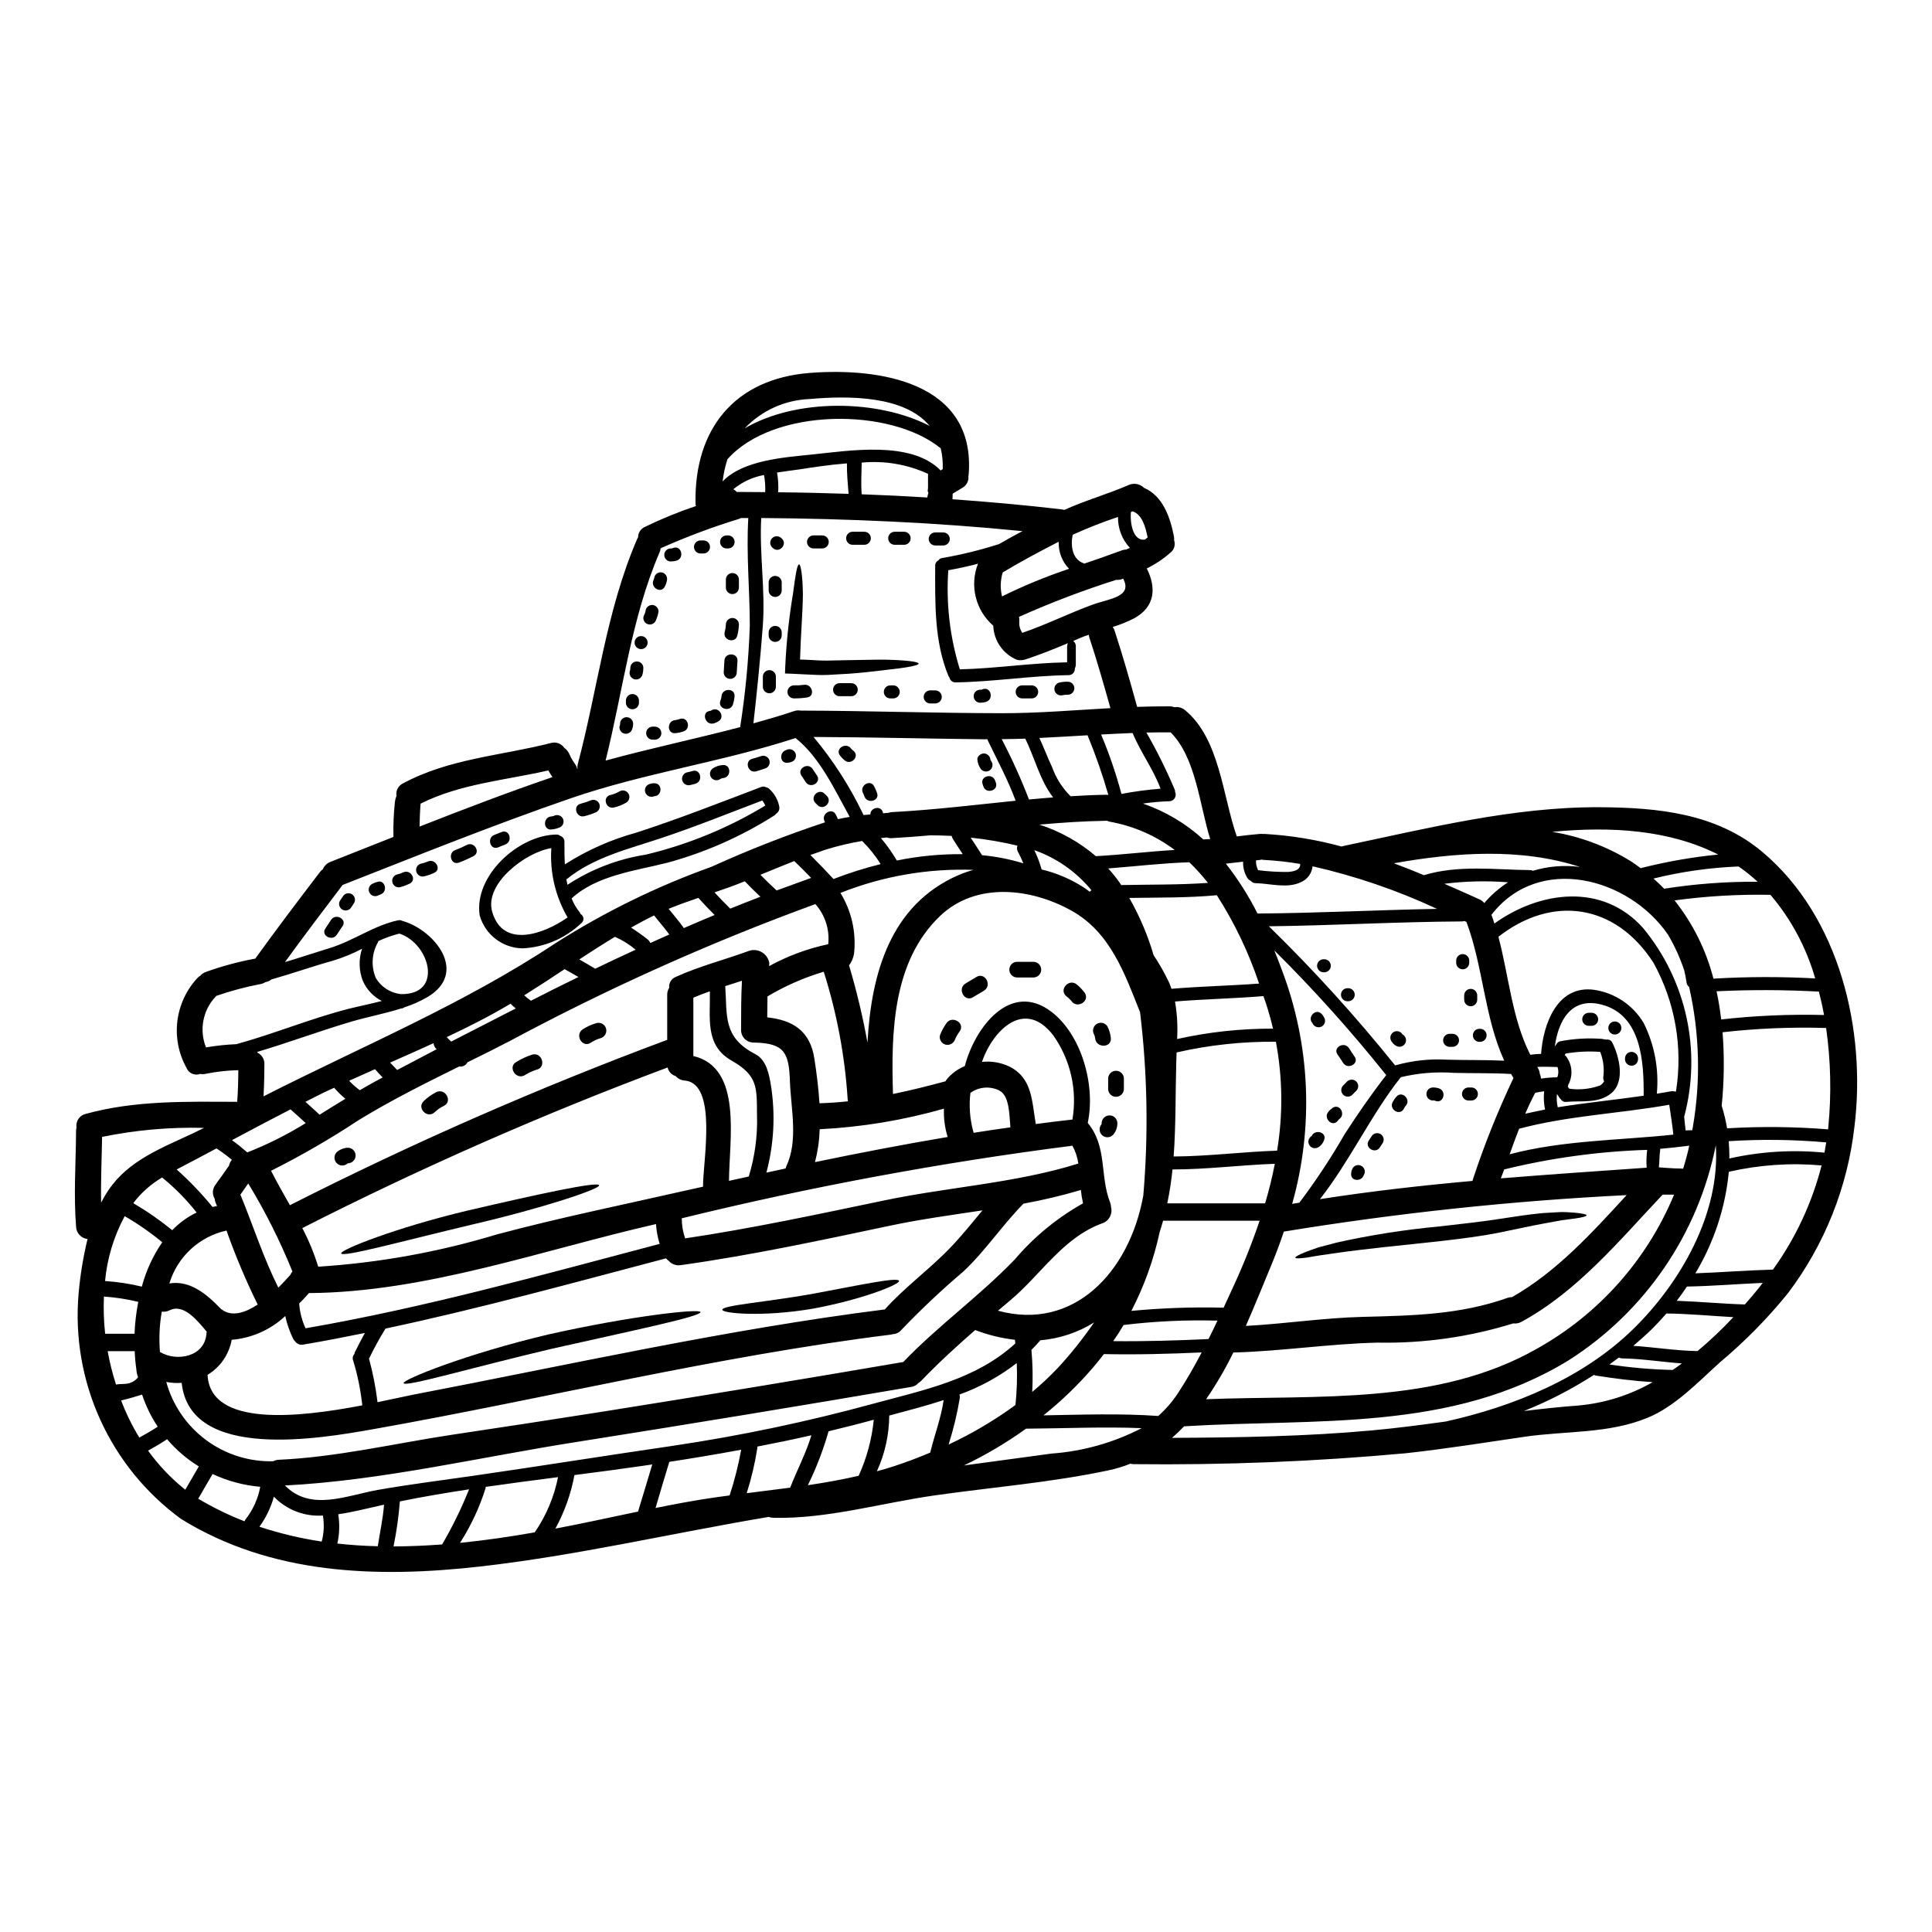 <?xml version="1.0" encoding="UTF-8"?>
<!-- Uploaded to: SVG Repo, www.svgrepo.com, Generator: SVG Repo Mixer Tools -->
<svg fill="#000000" width="800px" height="800px" version="1.1" viewBox="144 144 512 512" xmlns="http://www.w3.org/2000/svg">
 <g>
  <path d="m414.5 310.95c0.117 0.266 0.254 0.52 0.414 0.762 6.356-2.164 12.348-5.184 18.637-7.477 4.328-1.574 10.715-2.008 8.09-6.891v-0.004c-0.094 0.027-0.188 0.066-0.273 0.117-0.496 0.184-1.023 0.254-1.547 0.207-8.773 2.777-17.383 6.055-25.781 9.816 0.078 0.277 0.109 0.562 0.094 0.852-0.023 0.344-0.023 0.691 0 1.035-0.012 0.086-0.012 0.168 0 0.254 0.047 0.324 0.117 0.648 0.207 0.969 0.066 0.113 0.117 0.234 0.16 0.359zm196.6 58.867c20.414 17.188 27.531 47.207 24.328 72.922h-0.004c-1.836 15.969-7.914 31.156-17.602 43.98-5.387 6.656-11.406 12.773-17.973 18.273-5.805 5.231-11.977 11.809-19.375 14.793-10.301 4.191-21.453 3.387-32.305 4.953-10.574 1.547-21.152 3.25-31.797 4.406l0.008-0.004c-23.902 2.188-47.906 3.148-71.906 2.875-0.312 0-0.621-0.039-0.922-0.113-1.902 0.762-3.871 1.355-5.875 1.773-15.09 3.199-30.641 4.445-45.918 6.613-14.145 2.004-28.57 6.297-42.902 5.945-0.395-0.023-0.781-0.102-1.152-0.234-25.527 4.285-50.871 10.254-76.586 13.156-27.234 3.062-55.227 2.188-79.141-12.625-18.906-13.809-29.203-36.504-27.141-59.828 0.43-4.836 1.219-9.633 2.363-14.352-1.703-0.184-3.008-1.605-3.043-3.32-0.668-8.453-0.047-16.887 0-25.344 0.004-0.301 0.039-0.602 0.113-0.898-0.246-1.641 0.805-3.203 2.422-3.59 13.133-3.617 26.586-3.246 40.09-3.203 0.023 0 0.047 0.023 0.07 0.023 0.227-2.832 0.301-6.106 0.301-8.406l-0.004-0.004c-2.906 0.066-5.805 0.391-8.656 0.965-0.469 0.113-0.957 0.121-1.43 0.023-1.449 0.547-3.07-0.172-3.641-1.609-2.09-3.758-2.938-8.074-2.422-12.344 0.512-4.266 2.359-8.262 5.277-11.414 0.23-0.254 0.496-0.469 0.789-0.641 0.406-0.461 0.922-0.812 1.5-1.016 4.125-1.484 8.363-2.641 12.668-3.457 0.137-0.023 0.25-0.023 0.395-0.047 5.574-7.742 11.355-15.352 17.141-22.945v-0.004c0.219-0.293 0.484-0.547 0.789-0.758 0.379-0.914 1.121-1.629 2.051-1.969 5.551-2.191 11.102-4.387 16.656-6.594-0.074-3.113 0.059-6.231 0.395-9.328 0.062-0.539 0.203-1.07 0.414-1.574-0.227-1.34 0.457-2.672 1.684-3.269 12.258-6.613 25.941-7.328 39.215-10.715 1.324-0.387 2.75 0.113 3.539 1.246 0.676 0.48 1.188 1.156 1.477 1.93 0-0.043-0.023-0.066-0.023-0.09 0.113 0.219 0.215 0.441 0.301 0.672 0.113 0.227 0.25 0.461 0.395 0.688l0.898 1.387h-0.004c0.207 0.316 0.344 0.68 0.395 1.059 0.023-0.023 0.07-0.023 0.094-0.047v-0.004c-0.059-0.453-0.027-0.914 0.094-1.355 5.297-19.934 7.477-40.48 15.711-59.559 0.07-0.172 0.156-0.332 0.254-0.484 0.004-1.164 0.688-2.223 1.75-2.699 4.398-2.141 8.93-3.996 13.57-5.547-0.07-0.281-0.109-0.566-0.113-0.855-0.301-19.605 10.367-32.832 30.23-34.422 18.457-1.453 44.082 2.398 42.164 26.934-0.023 0.137-0.047 0.25-0.07 0.395h-0.004c0.148 1.293-0.508 2.543-1.656 3.148-0.832 0.508-1.68 1.016-2.512 1.523 0 0.414-0.023 0.922-0.047 1.473 9.609 0.691 19.215 1.543 28.848 2.672 0.258 0.02 0.516 0.074 0.758 0.164 5.598-2.535 11.414-4.144 17.094-6.613 1.379-0.613 2.996-0.312 4.059 0.758 4.977 2.121 6.934 7.789 7.922 12.836 0.062 0.352 0.078 0.707 0.047 1.059 0.414 1.176 0.031 2.481-0.941 3.25-1.902 1.68-4.019 3.098-6.301 4.219 2.465 4.902 2.441 10.16-3.543 13.316v-0.004c-1.762 0.883-3.598 1.617-5.484 2.191 0.203 0.281 0.367 0.594 0.484 0.918 2.188 6.691 4.125 13.48 5.992 20.254 2.93-0.094 5.828-0.16 8.711-0.141h-0.004c0.406 0.016 0.805 0.094 1.184 0.234 1.008-0.16 2.035 0.125 2.812 0.785 9.191 7.582 9.949 22.785 13.707 33.457 2.031-0.25 4.082-0.504 6.133-0.664h-0.004c0.266-0.027 0.527-0.02 0.789 0.023 0.113 0 0.227-0.023 0.367-0.023 6.918 0.387 13.781 1.504 20.465 3.336 0.168-0.059 0.336-0.102 0.508-0.137 22.277-4.676 45.066-10.414 68.016-10.273 15.324 0.098 30.855 1.594 43.062 11.895zm17.418 72.922h-0.004c0.859-8.762 0.668-17.594-0.574-26.312-9.164-0.281-18.336 0.098-27.441 1.133 0.5 6.488 0.422 13.012-0.23 19.488 0.613 1.957 1.09 3.949 1.43 5.969 8.918-0.531 17.859-0.438 26.766 0.273zm-1.012 6.727c0.16-0.902 0.301-1.824 0.461-2.719h-0.004c-8.59-0.766-17.223-0.871-25.828-0.324 0.113 1.52 0.184 3.043 0.16 4.586 8.266-1.855 16.777-2.375 25.207-1.543zm-27.375-35.301c9.047-1.016 18.152-1.41 27.254-1.18-0.367-2.074-0.828-4.148-1.359-6.199-9.031-0.492-18.082-0.523-27.117-0.09 0.531 2.449 0.922 4.938 1.223 7.469zm13.711 66.309c5.988-8.32 10.363-17.691 12.902-27.625-8.234-0.73-16.531-0.16-24.586 1.684-0.914 9.52-3.945 18.715-8.871 26.91 6.867-0.25 13.684-0.801 20.555-0.988zm11.219-77.145h-0.004c-2.328-8.156-6.371-15.723-11.863-22.188-8.496-0.164-16.992 0.328-25.414 1.477 4.852 6.113 8.359 13.176 10.301 20.734 8.984-0.535 17.992-0.555 26.977-0.059zm-14.879 81.898c0.348-0.395 0.621-0.832 0.945-1.246-6.691 0.281-13.383 0.855-20.074 0.969-0.852 1.289-1.75 2.559-2.695 3.777 6.016 0.207 12.027 0.789 18.043 0.969 1.312-1.477 2.602-2.977 3.781-4.469zm-0.395-107.55 0.004-0.004c-1.535-1.422-3.168-2.738-4.887-3.934-0.066-0.047-0.113-0.07-0.184-0.113-7.598 0.305-15.148 1.375-22.531 3.199 0.988 0.875 1.934 1.773 2.832 2.695h0.004c8.191-1.289 16.473-1.906 24.766-1.848zm-33.062 118.63c12.625-12.305 23.18-30.734 21.984-48.805v-0.004c-4.672 23.527-18.77 44.121-39.008 57-31.125 19.055-66.977 15.352-101.9 17.488h-0.004c-1.016 1.074-2.082 2.094-3.203 3.062 17.625-0.09 35.426-0.367 52.898-1.969 6.57-0.598 13.109-1.453 19.652-2.363 17.969-3.977 36.309-11.465 49.586-24.414zm17.141 5.738 0.004-0.004c3.344-2.797 6.516-5.797 9.492-8.984-5.902-0.324-11.809-0.902-17.738-0.969-1.219 1.406-2.469 2.754-3.777 4.055-1.613 1.574-3.293 3.066-5 4.516 5.703 0.367 11.328 1.312 17.039 1.383zm-1.266-59.238v-0.004c2.144-12.352 1.816-25.004-0.961-37.23-0.387-0.305-0.637-0.754-0.695-1.242-0.141-1.059-0.34-2.109-0.598-3.148-1.094-3.309-2.539-6.492-4.309-9.492-10.414-15.16-34.242-21.496-46.797-5.254 0.305 0.762 0.555 1.523 0.789 2.305 11.957-8.574 28.57-10.922 39.398 1.18 11.504 13.934 15.562 32.566 10.898 50.02 0.113 1.199 0.227 2.422 0.395 3.641 0.508-0.043 1.039-0.066 1.543-0.066 0.07 0 0.117 0.043 0.184 0.043zm-2.555 10.922c0.621-2.008 1.18-4.035 1.633-6.109-2.555 0.324-5.117 0.602-7.719 0.832l0.004-0.004c0.012 0.109 0.012 0.219 0 0.324-0.227 1.5-0.16 3.09-0.344 4.586 0.734 0.047 1.473 0.113 2.231 0.16 1.223 0.09 2.469 0.16 3.754 0.16l0.004 0.004c0.152 0 0.305 0.016 0.457 0.047zm-2.773 53.324c0.832-0.555 1.637-1.129 2.445-1.727-5.277-0.395-10.527-1.242-15.852-1.34-0.293 0.004-0.578-0.078-0.828-0.23-0.832 0.621-1.68 1.242-2.512 1.844 5.543 0.84 11.141 1.328 16.746 1.453zm0.871-73.762c1.887-11.734-0.211-23.766-5.969-34.168-10.141-15.742-26.91-17.949-41.082-6.867 2.785 10.438 3.57 21.648 8.453 31.27l0.004-0.004c0.949-0.133 1.902-0.211 2.859-0.23 0.531-7.902 4.285-18.316 14.055-16.98 5.477 0.805 10.301 4.039 13.129 8.801 2.887 5.797 4.09 12.285 3.481 18.73 1.266-0.207 2.512-0.395 3.777-0.645 0.262-0.055 0.531-0.047 0.789 0.023 0.168 0 0.34 0.023 0.504 0.07zm-0.508 27.301h-3.019c-11.52 12.203-22.512 25.586-37.414 33.707-0.66 0.371-1.418 0.516-2.168 0.414-11.613 3.606-23.734 5.324-35.895 5.094-12.836 0.301-25.48 2.277-38.293 2.625-2.098 4.297-4.508 8.43-7.211 12.375 29.422-1.152 61.191 1.633 87.551-13.32 16.414-9.129 29.258-23.531 36.457-40.879zm-0.207-15.898c0.117-0.023-0.945-7.418-1.059-7.926-13.25 2.363-26.766 2.883-39.789 6.359-0.879 2.234-1.68 4.516-2.512 6.773 13.941-3.707 28.992-3.688 43.363-5.207zm-8.66-70.617c6.758-1.719 13.637-2.93 20.574-3.617-12.988-6.566-28.34-7.512-43.984-6.016v0.004c7.344 1.195 14.379 3.82 20.711 7.719 0.973 0.598 1.84 1.266 2.727 1.91zm1.613 79.371c-0.105-1.574-0.059-3.156 0.137-4.723-12.781 0.402-25.48 2.141-37.898 5.188-0.301 0.789-0.574 1.574-0.875 2.363 12.883-1.051 25.785-1.926 38.664-2.828zm-0.789-19.074c0.047-8.734-0.484-21.402-11.176-24.148-8.09-2.098-11.473 4.375-12.371 11.109h0.004c0.066-0.133 0.152-0.258 0.25-0.371 0.023 0 0.023 0 0.047-0.023 0.18-0.492 0.598-0.867 1.105-0.992 3.633-0.695 7.336-0.914 11.023-0.645 0.18 0.012 0.359 0.051 0.527 0.117 0.219-0.004 0.438 0.027 0.645 0.09 0.688-0.148 1.383 0.207 1.66 0.855 1.82 3.641 3.434 10.184-0.254 13.316-3.363 2.832-7.922 1.969-11.98 2.328v-0.004c-0.562 0.094-1.121-0.172-1.406-0.664-0.195-0.152-0.359-0.344-0.484-0.555-0.16-0.305-0.352-0.59-0.574-0.855-0.117 1.172-0.047 2.356 0.207 3.504 7.582-1.23 15.23-1.957 22.809-3.062zm2.363 75.914c-5.047-0.324-10.066-0.969-15.09-1.75-0.152-0.043-0.301-0.102-0.438-0.184-5.871 3.781-12.09 6.992-18.57 9.586 4.766-0.578 9.535-1.105 14.332-1.453 6.965-0.609 13.715-2.723 19.785-6.199zm-13.086-80.613h-0.004c0.336-2.336 0.066-4.715-0.785-6.914-3.062-0.223-6.141-0.074-9.168 0.441-0.07 0.066-0.07 0.137-0.141 0.203-0.07 0.066-0.066 0.16-0.113 0.23 0.113 0.051 0.215 0.121 0.297 0.211 1.629 2.059 1.953 4.859 0.848 7.242-0.055 0.129-0.125 0.254-0.207 0.371-0.012 0.172-0.051 0.344-0.117 0.508 0.137 0.16 0.25 0.371 0.395 0.551 2.762 0.379 5.578 0.078 8.199-0.875 0.426-0.277 0.781-0.645 1.039-1.082-0.16-0.266-0.238-0.574-0.223-0.887zm-24.195 58.094c11.867-6.75 21.176-17.004 30.391-27.047l-0.004-0.004c-30.434 1.516-60.758 4.742-90.828 9.668-1.035 3.109-2.211 6.242-3.523 9.375-2.051 4.934-4.172 10.234-6.547 15.621 10.344-0.551 20.621-2.141 31.012-2.398 13.039-0.324 25.805-0.574 38.223-5v0.004c0.406-0.156 0.84-0.234 1.277-0.219zm5.602-113.01c4.027-1.211 8.266-1.555 12.438-1.012-15.688-5.117-33.039-3.871-49.324-0.969 2.672 0.992 5.32 2.051 7.969 3.148 9.102-2.754 18.73-1.453 28.129-1.336 0.273-0.004 0.543 0.059 0.789 0.18zm6.426 54.711c0.348-0.863 0.363-1.824 0.043-2.699-1.77-0.023-3.57-0.137-5.344-0.023 0.027 0.074 0.07 0.145 0.117 0.211 0.309 0.484 0.5 1.035 0.551 1.609 0.184 0.398 0.285 0.828 0.301 1.266 1.434-0.203 2.883-0.316 4.332-0.34zm-3.25 8.547v-0.004c-0.332-1.582-0.406-3.207-0.23-4.812-0.789 0.09-1.574 0.23-2.363 0.395-0.969 1.82-1.844 3.66-2.648 5.551 1.754-0.391 3.488-0.762 5.242-1.109zm-8.363-8.34c-0.203-0.344-0.438-0.688-0.621-1.059-5.047-0.301-10.137-0.16-15.18-0.301l-0.004-0.004c-4.719-0.336-9.457 0.055-14.055 1.156-0.023 0.023-0.023 0.043-0.047 0.066-7.785 9.82-13.504 22.234-21.383 32.254 13.41-2.094 26.91-3.617 40.434-4.836 0.055-0.25 0.125-0.496 0.211-0.738 2.996-9.051 6.551-17.906 10.641-26.52zm-1.473-51.859v-0.004c-5.613-0.438-11.258-0.305-16.844 0.391 3.109 1.34 6.219 2.754 9.285 4.125 0.508 0.215 0.953 0.559 1.289 0.992 1.816-2.121 3.926-3.969 6.269-5.484zm-0.992 47.254c-5.254-11.52-5.555-24.883-9.996-36.75 0-0.023-0.023-0.023-0.047-0.023l-0.004-0.004c-0.172-0.086-0.348-0.164-0.531-0.227-0.184 0.074-0.383 0.113-0.582 0.121-17.07 0.09-34.121 1.082-51.195 1.289 11.887 11.602 23.059 23.914 33.457 36.867 4.438-1.266 9.055-1.781 13.66-1.523 5.055 0.152 10.168 0.039 15.238 0.27zm-17.789-40.211c-10.562-4.922-21.625-8.707-32.992-11.289-0.184 1.871-1.375 3.488-3.109 4.219-3.598 1.75-8.227 0.324-12.004 0.254-0.508 0-0.984-0.238-1.289-0.645-0.316-0.117-0.594-0.324-0.789-0.598-0.852-1.324-1.277-2.875-1.219-4.449-1.523 0.184-3.043 0.367-4.562 0.527 3.223 4.117 6.031 8.539 8.383 13.207 15.883-0.094 31.734-0.945 47.582-1.227zm-24.488 59.699c3.481-5.367 7.086-10.602 11.02-15.645-9.238-11.578-19.141-22.609-29.652-33.039 0.691 1.75 1.383 3.504 2.027 5.254 7.504 19.812 8.449 41.516 2.695 61.91 0.645-0.117 1.266-0.23 1.914-0.324 4.375-5.793 8.383-11.859 11.996-18.156zm-11.809-71.125c0.023-0.16 0-0.324 0.023-0.484-3.148-0.539-6.328-0.891-9.516-1.059-0.219-0.008-0.438-0.039-0.648-0.094-0.164 0.043-0.332 0.078-0.504 0.094-0.348 0.023-0.691 0.066-1.039 0.113-0.035 0.902 0.152 1.797 0.555 2.602 2.66 0.34 5.34 0.496 8.02 0.465 1.023-0.094 2.891-0.344 3.098-1.637zm-6.094 75.5c1.586-9.566 1.477-19.336-0.32-28.867-8.852-0.082-17.684 0.867-26.312 2.836-0.047 0.945-0.07 1.891-0.094 2.809-0.227 8.363-0.09 16.609-0.688 24.766 9.164-0.043 18.27-1.242 27.414-1.543zm-26.496-29.582c8.34-1.859 16.863-2.785 25.41-2.754-0.527-2.258-1.148-4.519-1.891-6.773-0.203-0.602-0.414-1.223-0.641-1.848-7.789 0.645-15.621 0.789-23.434 1.43 0.566 3.281 0.754 6.621 0.555 9.945zm23.316 43.543c1.039-3.445 1.898-6.945 2.578-10.48-9.055 0.324-18.062 1.5-27.113 1.5-0.324 3.016-0.762 6.012-1.387 8.98zm-1.453 4.609h-25.586c-0.277 1.039-0.598 2.074-0.922 3.09h0.004c-1.566 7.234-4.082 14.227-7.481 20.805 8.125-0.77 16.289-1.055 24.449-0.852 0.875-1.914 1.77-3.848 2.648-5.762 2.602-5.633 4.902-11.402 6.887-17.281zm-0.137-62.852v0.004c-2.754-8.238-6.516-16.102-11.199-23.414-7.719 0.715-15.461 0.598-23.203 0.715v0.004c2.734 4.789 4.902 9.887 6.453 15.18 1.5 2.254 2.84 4.609 4.012 7.051 0.27 0.602 0.508 1.219 0.711 1.844 7.719-0.645 15.484-0.805 23.227-1.379zm-11.02 89.324v0.004c-8.312-0.23-16.629 0.156-24.887 1.152-0.855 1.449-1.773 2.879-2.754 4.281 8.434 0.094 16.844-0.16 25.254-0.551 0.828-1.613 1.609-3.246 2.371-4.883zm-3.754-127.53c0.598-0.023 1.18-0.043 1.82-0.09-2.809-8.961-3.801-21.613-10.48-28.27h-0.16c-2.074-0.023-4.172 0-6.266 0.043l-0.008 0.004c2.832 4.922 5.356 10.016 7.559 15.25 0.035 0.16 0.051 0.324 0.043 0.484 0.25 0.531 0.215 1.148-0.09 1.648-0.309 0.496-0.844 0.805-1.43 0.82-2.344 0.066-4.684 0.277-7.004 0.621 5.926 2.035 11.371 5.266 15.996 9.492zm1.219 11.52v0.004c-1.516-1.934-3.164-3.758-4.934-5.461-7.188 0.227-14.332 1.082-21.496 1.633l0.004 0.004c1.188 1.293 2.281 2.672 3.269 4.125 0.047 0.094 0.113 0.184 0.16 0.277 7.656-0.164 15.332-0.023 22.98-0.578zm-7.922 135.2c2.281-3.481 4.328-7.086 6.266-10.762-8.66 0.395-17.277 0.621-25.918 0.441-0.945 1.219-1.891 2.418-2.926 3.617h0.004c-3.965 4.602-8.344 8.828-13.09 12.621 10.16-0.18 20.273-0.551 30.414 0.16 2.012-1.785 3.777-3.828 5.25-6.078zm-8.777-226.18c0.25-0.184 0.484-0.367 0.715-0.551-0.531-2.695-1.43-6.086-3.988-6.934-0.16 0.066-0.301 0.113-0.438 0.184-0.293 3.016 0.602 7.809 3.711 7.301zm-0.434 173.86c1.383-16.18 1.094-32.465-0.855-48.59-4.102-10.297-7.871-21.172-18.152-26.91-10.629-5.945-25.254-7.785-34.887 1.43-12.555 12.027-12.945 30.762-12.441 47.141 4.656-0.945 9.285-2.121 13.918-3.367v0.004c0.121-0.219 0.258-0.426 0.414-0.621 1.27-1.496 2.883-2.668 4.699-3.41 2.629-10.164 12.074-22.719 22.969-14.379 7.926 6.059 11.754 19.402 9.609 29.445 0.023 0.023 0.047 0.023 0.047 0.047 5.184 6.297 3.109 14.008 5.902 21.102h0.004c0.137 0.379 0.215 0.777 0.227 1.18 0.457 1.785-0.52 3.621-2.254 4.242-10.461 3.754-16.293 13.617-24.492 20.469-1.082 0.898-2.141 1.797-3.223 2.719 20 5.461 34.809-10.117 38.5-30.461zm4.574-107.84c-1.914-5.16-5.297-9.656-7.418-14.75-2.785 0.117-5.555 0.23-8.34 0.395 2.16 5.117 3.961 10.379 5.391 15.742 3.43-0.648 6.891-1.113 10.367-1.387zm-9.102-63.371c0.324-0.141 0.645-0.305 0.969-0.441h0.004c-2.074-2.223-3.203-5.164-3.148-8.203-4.082 1.367-8.09 2.945-12.008 4.723-0.598 2.859-0.137 6.477 2.859 7.539 0.066 0.02 0.113 0.09 0.203 0.113 3.316-1.129 6.637-2.281 9.93-3.504h0.004c0.371-0.148 0.77-0.23 1.176-0.238zm4.121 232.84c-10.207-0.414-20.438 0.07-30.664 0.137-5.191 3.727-10.703 6.988-16.469 9.746 7.742-1.051 15.484-2.098 23.223-3.148h-0.004c8.344-0.602 16.477-2.898 23.902-6.746zm8.723-153.23c-5.051-3.801-10.922-6.363-17.145-7.477-0.293-0.055-0.582-0.145-0.852-0.277-0.043 0-0.09 0.023-0.137 0.023-5.902 0.09-11.809 0.484-17.711 1.012h-0.004c5.488 1.773 10.574 4.617 14.957 8.363 6.953-0.375 13.906-1.23 20.891-1.645zm-18.133-14.629c0.184 0 0.371 0.016 0.555 0.043-1.543-5.367-3.383-10.641-5.512-15.805-4.262 0.25-8.527 0.504-12.766 0.711 1.18 2.535 2.164 5.184 3.363 7.719v0.004c1.039 2.906 2.715 5.543 4.906 7.719 3.137-0.188 6.293-0.348 9.453-0.391zm1.105-22.949c-1.773-6.297-3.543-12.555-5.598-18.75v-0.004c-0.066-0.227-0.113-0.457-0.137-0.691-0.762 0.234-1.508 0.512-2.238 0.828-0.645 0.277-1.266 0.527-1.891 0.809h0.004c0.492 0.363 0.758 0.965 0.688 1.574v4.609c0.004 0.375-0.082 0.746-0.254 1.082 0.039 0.461-0.117 0.922-0.434 1.262-0.312 0.34-0.758 0.535-1.223 0.535-10.023 0.137-19.934 1.773-29.953 1.914-0.777 0.035-1.461-0.504-1.613-1.266-0.098-0.117-0.18-0.238-0.25-0.371-3.848-9.262-3.543-19.426-3.543-29.262-0.02-0.602 0.312-1.16 0.852-1.426 0.219-0.348 0.582-0.578 0.988-0.625 5.074-0.871 10.082-2.102 14.984-3.672h0.047c2.074-1.18 4.148-2.363 6.266-3.457-23.062-2.301-46.008-3.293-69.234-3.481-0.527 9.539 1.129 19.102 0.418 28.57-0.645 8.617-1.523 17.254-2.492 25.852 3.617-1.016 7.234-2.051 10.785-3.25v0.004c0.555-0.199 1.152-0.246 1.73-0.137 17.738 0.047 35.48 0.668 53.242 0.691 9.613 0.02 19.246-0.812 28.855-1.344zm-5.484 48.652c0.133-0.152 0.281-0.289 0.438-0.414-3.977-4.856-9.207-8.523-15.121-10.609 0.793 1.648 1.438 3.359 1.934 5.117 4.062 0.969 7.926 2.637 11.418 4.934 0.457 0.332 0.895 0.656 1.332 0.973zm-1.773 82.578c-0.266-1.168-0.461-2.348-0.574-3.539-5 1.48-10.074 2.688-15.207 3.617-5.648 5.715-10.066 12.488-15.945 17.996v-0.004c-5.731 4.867-11.207 10.027-16.406 15.461-0.547 0.68-1.359 1.09-2.234 1.129-0.262 0.082-0.531 0.137-0.805 0.164-45.941 5.715-91.316 16.926-136.9 25.02-14.074 2.488-48.637 8.551-50.801-12.281h-0.004c-1.363 0.109-2.734 0.031-4.078-0.227 1.699 6.16 5.406 11.578 10.539 15.383 5.133 3.809 11.391 5.789 17.777 5.629h0.023c0.465-0.246 0.977-0.379 1.5-0.395 15.254-0.668 30.852-4.356 45.961-6.637 13.352-1.992 26.684-4.035 40-6.137 26.52-4.215 53.023-8.594 79.508-13.133 9.309-9.699 20.254-17.508 29.539-27.16 5.102-6 11.234-11.043 18.109-14.887zm-1.246-10.551c-0.234-1.656-0.77-3.258-1.574-4.723-34.84 4.457-69.398 10.879-103.52 19.234-0.008 1.812 0.297 3.613 0.898 5.324 17.672-2.629 35.113-6.383 52.602-10.023 16.777-3.543 35.234-4.648 51.59-9.812zm-1.574-11.637c1.336-7.82-0.488-15.852-5.07-22.328-7.512-9.789-15.941-1.543-18.895 7.031h0.004c2.496-0.273 5.019 0.156 7.281 1.242 6.176 3.109 5.922 9.332 6.984 15.227 3.231-0.43 6.481-0.848 9.703-1.191zm-1.406-125.25c0-0.348 0.074-0.691 0.211-1.012-3.734 1.574-7.512 3.086-11.383 4.352-0.441 0.129-0.898 0.184-1.359 0.164-0.297-0.012-0.594-0.066-0.875-0.164-3.621-1.547-6.019-5.047-6.152-8.984-2.293-1.98-3.914-4.625-4.641-7.566-0.727-2.941-0.523-6.039 0.586-8.859-2.602 0.688-5.227 1.262-7.871 1.727v0.004c-0.609 8.867 0.43 17.773 3.062 26.262 9.512-0.23 18.918-1.703 28.43-1.867zm-2.582 191.19c3.543-3.816 6.797-7.891 9.734-12.191-4.301 2.688-9.184 4.305-14.238 4.727-0.758 0.898-1.543 1.727-2.363 2.535 0.332 3.707 0.402 7.434 0.211 11.148 2.34-1.945 4.566-4.027 6.664-6.238zm3.113-211.9h0.004c-1.863-1.918-2.859-4.516-2.758-7.188-5.023 2.578-9.996 5.227-14.836 8.133-0.625 2.066-0.691 4.262-0.184 6.359 5.754-2.84 11.695-5.289 17.785-7.324zm-10.629 61.125c2.144-0.207 4.285-0.395 6.406-0.555-3.457-4.375-5.07-10.941-7.394-15.574-2.074 0.07-4.172 0.113-6.246 0.137h0.004c2.711 5.184 5.125 10.516 7.223 15.973zm-1.496 16.926h0.004c-0.402-1.035-0.871-2.043-1.406-3.019-0.309-0.504-0.367-1.125-0.16-1.68-4.082-0.973-8.223-1.684-12.395-2.121 1.012 1.547 2.027 3.09 3.016 4.656 3.707 0.34 7.371 1.062 10.934 2.152zm-2.098 143.56h0.004c0.391-3.695 0.508-7.418 0.348-11.133-4.598 3.555-9.723 6.371-15.188 8.34 0.109 0.289 0.141 0.598 0.094 0.902-0.691 4.184-1.684 8.309-2.969 12.348 6.227-2.906 12.156-6.414 17.703-10.469zm-0.047-16.293c0-0.348-0.043-0.688-0.09-1.012h0.004c-3.606-0.414-7.144-1.281-10.531-2.582-4.91 4.285-9.699 8.66-14.262 13.41h0.004c-0.234 0.242-0.5 0.453-0.789 0.625-0.48 0.566-1.152 0.934-1.887 1.035-29.539 5.047-59.09 9.91-88.66 14.586-25.367 3.965-51.656 10.234-77.324 11.539 6.844 6.984 16.316 2.629 24.723 1.152 8.266-1.453 16.613-2.488 24.93-3.688 17.711-2.555 35.363-5.387 53.082-7.969 17.922-2.66 35.672-6.387 53.148-11.164 13.754-3.731 27.188-6.402 37.645-15.945zm-1.285-57.301c-0.301-3.316-0.207-8.406-2.973-9.789h0.004c-2.469-1.211-5.402-0.961-7.629 0.648-0.41 3.426-0.152 6.902 0.758 10.234 0.047 0.113 0.047 0.227 0.094 0.344 3.238-0.523 6.484-0.988 9.734-1.449zm1.383-86.562c-2.027-5.551-4.859-10.734-7.418-16.078-0.023-0.07-0.023-0.141-0.047-0.23-0.227 0-0.461 0.023-0.664 0.023-15.137-0.16-30.277-0.555-45.414-0.621h-0.004c5.238 6.293 9.676 13.211 13.203 20.598 0.023 0.023 0.023 0.07 0.047 0.09h0.07c0.551-0.066 1.125-0.113 1.727-0.16 0-1.844 2.879-2.488 3.336-0.48 0 0.066 0.023 0.113 0.023 0.18 0.461-0.043 0.898-0.066 1.363-0.113h0.004c0.305-0.102 0.621-0.168 0.945-0.195 11.02-0.574 21.895-1.914 32.816-3.019zm-11.109 18.316 0.004 0.004c-12.07-0.438-24.098 1.645-35.32 6.106 2.891 4.715 4.168 10.242 3.641 15.746-0.133 1.254-0.605 2.445-1.359 3.453 2.004 6.727 3.637 13.562 4.883 20.469 0.992-18.223 6.016-36.566 24.195-44.422 1.281-0.547 2.602-1 3.949-1.363zm-20.375-2.473c5.746-1.18 11.602-1.746 17.465-1.688-0.879-1.359-1.773-2.691-2.625-4.055-0.148-0.238-0.25-0.508-0.301-0.785-1.848-0.09-3.711-0.137-5.555-0.16-3.434 0.301-6.867 0.574-10.324 0.758h0.004c-0.453 0.027-0.906-0.035-1.336-0.184-0.508 0.047-1.039 0.094-1.543 0.16 1.562 1.848 2.965 3.82 4.191 5.902 0.023 0.004 0.023 0.051 0.023 0.051zm14.355 102.41c2.949-3.086 5.621-6.426 8.34-9.699-8.227 1.242-16.477 2.363-24.355 4.031-18.453 3.894-36.883 7.871-55.57 10.48-1.223 0.203-2.461-0.242-3.273-1.18-0.246-0.172-0.465-0.383-0.645-0.621-24.676 6.496-49.375 13.316-74.348 18.613-1.602 2.578-3.062 5.238-4.379 7.973 1.031 3.789 1.785 7.644 2.258 11.539 4.012-0.828 7.375-1.574 9.516-2.004 41.379-7.922 83.105-17.32 124.92-22.578 5.375-6.008 11.98-10.703 17.535-16.555zm-0.879-29.145v-0.004c-0.754-2.426-1.086-4.969-0.988-7.508-10.73 3.066-21.777 4.898-32.922 5.457-0.094 2.941-0.512 5.863-1.246 8.711 11.676-2.418 23.383-4.676 35.156-6.66zm-1.312-176.99h0.004c0.082-1.855-0.098-3.707-0.531-5.512-13.383-10.922-44.398-10.785-56.516 2.883h-0.004c-0.617 1.922-1.051 3.898-1.289 5.902 5.32-5.668 16.531-6.402 23.43-7.121 9.887-0.988 26.473-3.867 34.352 4.195zm-3.293 260.56c1.125-4.629 2.856-9.125 3.543-13.848-4.652 1.52-9.492 2.785-14.422 4.102-0.031 5.098-1.148 10.129-3.273 14.762 1.5-0.414 3.019-0.832 4.519-1.336 3.199-1.039 6.402-2.258 9.633-3.617 0.016-0.023-0.023-0.047 0.016-0.07zm-0.602-255.67v-3.641c-5.492-2.523-11.559-3.551-17.578-2.973-0.047 2.785-0.227 5.574 0 8.387 5.715 0.203 11.684 0.504 17.398 0.852 0.02-0.531 0.277-1.012 0.277-1.359-0.348-0.285-0.098-0.699-0.098-1.273zm-18.383 261.89c2.144-4.699 3.5-9.723 4.008-14.863-4.012 1.105-7.992 2.098-11.98 3.066-1.402 4.914-3.238 9.695-5.481 14.285 4.535-0.668 9.027-1.477 13.453-2.488zm5.828-162.11c-1.387-2.231-3.035-4.285-4.91-6.129-3.336 0.559-6.633 1.348-9.859 2.363-1.289 0.438-2.582 0.898-3.848 1.359 2.074 2.074 4.125 4.191 6.129 6.359 4.074-1.578 8.246-2.898 12.488-3.953zm-36.027-115.48c13.777-8.043 35.391-7.676 49.008-0.645-6.66-8.02-21.359-8.043-31.82-7.121-6.519 0.25-12.688 3.035-17.188 7.766zm27.371 178.35c-0.055-0.195-0.082-0.395-0.09-0.598-0.734-11.465-2.863-22.801-6.336-33.75-5.219 1.559-10.227 3.758-14.906 6.539-0.023 1.75-0.047 3.57-0.07 5.555 6.547 0.711 11.383 3.387 12.512 11.02 0.551 3.641 1.082 7.648 1.336 11.75 2.523-0.086 5.035-0.246 7.547-0.527zm0.16-160.98c-0.207-2.695-0.484-5.367-0.438-8.086-4.859 0.395-9.375 1.082-12.418 1.574-1.75 0.25-3.894 0.504-6.106 0.852h0.004c0.305 1.727 0.402 3.484 0.297 5.234 6.234 0.055 12.457 0.215 18.652 0.418zm-2.809 86.199c1.035-0.227 2.074-0.438 3.109-0.598-3.965-7.141-7.871-15.742-14.355-20.895-19.523 6.367-40.07 9.246-59.609 15.977-20.387 7.027-40.387 15.09-60.457 22.969 0 0.043 0 0.066-0.043 0.09-5.141 6.75-10.234 13.5-15.207 20.344 3.965-1.18 7.926-2.512 11.844-3.711 6.297-1.914 11.73-6.016 18.156-7.371h-0.004c0.402-0.086 0.824-0.023 1.184 0.188 0.047 0.023 0.094 0 0.137 0.023 8.477 2.512 17.398 13.777 6.336 20.203-1.914 1.094-3.938 1.988-6.039 2.672-0.23 0.188-0.523 0.285-0.824 0.277-4.219 1.359-8.621 2.164-12.988 3.434-8.453 2.488-16.703 5.574-25.137 8.086l0.066 0.207c1.168 0.562 1.887 1.77 1.824 3.066 0 1.867-0.047 5.297-0.23 8.5 26.035-13.25 52.945-24.375 77.395-40.598l-0.004 0.004c12.992-8.266 26.863-15.059 41.355-20.254 9.805-4.457 19.844-8.387 30.066-11.773l-0.137-0.277c-0.992-2.004 2.004-3.754 2.996-1.75 0.188 0.395 0.398 0.781 0.559 1.195zm-2.582 33.133c0.406-3.863-0.832-7.719-3.41-10.625-27.797 10.148-54.84 22.266-80.918 36.254-3.731 1.938-7.504 3.832-11.312 5.691-0.387 0.805-1.266 1.25-2.141 1.082-9.055 4.473-18.105 8.984-26.66 14.219-7.465 4.938-15.219 9.422-23.223 13.43 1.574 3.09 3.293 6.109 5 9.125v-0.004c32.477-16.477 65.859-31.105 99.988-43.82v-11.957c-0.008-0.652 0.176-1.293 0.527-1.84-0.141-1.25 0.582-2.434 1.754-2.883 6.336-2.883 13.039-4.562 19.562-6.957 1.148-0.332 2.391-0.145 3.394 0.508 1.004 0.656 1.672 1.711 1.836 2.898l-0.07 0.691v0.004c4.91-2.691 10.188-4.644 15.664-5.809zm-13.66-14.242c3.043-1.125 6.082-2.231 9.125-3.316-1.453-1.52-2.949-3.016-4.469-4.469-2.996 1.18-5.992 2.398-8.961 3.641 1.395 1.418 2.824 2.82 4.293 4.156zm3.574 158.26c1.82-4.656 4.191-9.102 5.621-13.871-4.769 1.082-9.547 2.078-14.332 2.996 0 0.113 0.023 0.203 0.023 0.301v0.004c-0.637 4.082-1.586 8.109-2.836 12.047 3.797-0.477 7.664-0.961 11.512-1.465zm-1.035-85.145c3.223-6.797 1.242-15.227 0.969-22.434-0.254-7.672-1.406-10.207-9.492-10.367-0.93 0.039-1.832-0.312-2.488-0.969s-1.008-1.559-0.969-2.488c0-4.953 0.023-8.938 0.23-12.926-1.477 0.484-2.953 0.969-4.426 1.43 0.551 7.742-0.715 13.547 7.969 18.02 2.996 1.543 3.688 5.484 4.148 8.387h0.008c1.199 7.672 0.781 15.512-1.223 23.016 1.703-0.367 3.387-0.734 5.09-1.105 0.078-0.195 0.121-0.375 0.184-0.562zm-5.586-178.67c0.066-1.523-0.039-3.043-0.316-4.539-2.988 0.543-5.789 1.844-8.133 3.777l0.348 0.207c0.211 0.164 0.41 0.34 0.598 0.527 0.113 0 0.207-0.023 0.348-0.023 2.383 0 4.758 0.023 7.156 0.051zm-4.356 181.37h-0.004c1.625-5.281 2.363-10.793 2.188-16.316-0.066-7.258 0.254-10.414-6.691-14.375-7.211-4.078-5.644-11.312-5.805-18.387-1.477 0.504-2.93 1.082-4.375 1.68v15.465c13.105 3.086 9.512 22.07 9.445 33.082 1.758-0.391 3.488-0.785 5.238-1.148zm3.09-74.145c-1.43-1.316-2.789-2.695-4.148-4.102-2.602 1.082-5.297 2.027-8.02 2.949 1.359 1.477 2.754 2.906 4.168 4.309 2.652-1.082 5.324-2.117 7.996-3.156zm-5.371-44.953c1.391-8.879 2.242-17.832 2.555-26.816 0-9.539-0.965-19.031-0.395-28.59h-1.969c-0.176 0.102-0.363 0.184-0.555 0.25-7.059 2.16-13.973 4.754-20.711 7.766-0.035 0.348-0.121 0.691-0.258 1.012-7.582 17.625-9.699 36.77-14.332 55.25 11.816-3.246 23.844-5.758 35.664-8.871zm-2.789 203.61h-0.004c1.301-3.965 2.324-8.012 3.066-12.117-6.297 1.18-12.648 2.231-19.055 3.223v0.023c-1.266 4.055-2.422 8.133-3.641 12.203 5.254-1.059 10.504-2.051 15.785-2.809 1.289-0.18 2.578-0.359 3.844-0.523zm-12.117-150.36c2.695-1.18 5.414-2.328 8.137-3.457-1.477-1.477-2.93-2.996-4.309-4.539-2.648 0.898-5.297 1.844-7.871 2.902 1.367 1.707 2.793 3.348 4.039 5.113zm5.07 68.523c-0.09-6.383 3.988-27.395-4.883-28.109l-0.008-0.004c-0.91-0.062-1.762-0.488-2.359-1.18-1.078-0.316-1.898-1.188-2.141-2.281-33.039 12.359-65.359 26.57-96.805 42.559 1.719 3.273 3.129 6.699 4.215 10.234 16.059-1.02 31.945-3.887 47.348-8.551 16.637-4.449 33.5-7.871 50.273-11.684 1.453-0.324 2.902-0.648 4.356-0.965zm-13.965-64.562c1.68-0.758 3.34-1.52 5.023-2.258-1.266-1.75-2.719-3.363-4.031-5.047-2.098 1.016-4.102 2.098-6.109 3.227 1.48 0.934 2.914 1.949 4.285 3.039 0.371 0.258 0.66 0.621 0.832 1.039zm2.465 79.738h-0.004c-0.516-1.707-0.84-3.469-0.965-5.25-30.02 6.84-61.008 18.086-91.996 18.289-0.035 0.059-0.074 0.113-0.117 0.164-0.715 0.832-1.543 1.703-2.445 2.606h0.004c0.152 2.273 0.723 4.496 1.684 6.562 31.652-5.481 62.758-14.168 93.836-22.371zm-1.969 58.453-2.363 0.348c-6.039 0.875-12.145 1.68-18.246 2.465-0.926 4.965-2.629 9.758-5.047 14.191 7.324-1.383 14.605-2.996 21.906-4.519 1.293-4.168 2.492-8.34 3.762-12.484zm-15.113-131.37c3.547-1.707 7.117-3.391 10.715-5.047h-0.004c-1.652-1.395-3.5-2.543-5.481-3.41-3.203 1.938-6.336 3.938-9.445 5.992 1.414 0.805 2.844 1.609 4.223 2.465zm-4.449 2.188c-1.219-0.715-2.441-1.406-3.664-2.074-3.543 2.363-7.086 4.676-10.691 6.934v0.004c0.562 0.512 1.156 0.988 1.773 1.426 4.203-2.144 8.398-4.242 12.594-6.289zm-6.887-52.973c-0.395-0.598-0.758-1.18-1.082-1.77-11.414 2.625-23.27 3.5-33.852 8.801-0.16 1.703-0.23 4.144-0.277 6.082 11.672-4.586 23.355-9.055 35.219-13.109zm-4.676 200.14-0.004 0.004c3.027-4.41 5.125-9.387 6.172-14.629-6.402 0.832-12.809 1.66-19.191 2.582 0.012 0.098 0.012 0.199 0 0.297-1.602 5.133-3.887 10.023-6.797 14.543 6.695-0.672 13.332-1.641 19.828-2.793zm-5.035-138.83c-0.461-0.395-0.945-0.789-1.387-1.242-0.113 0.066-0.227 0.137-0.324 0.18-5.387 3.203-10.941 5.992-16.586 8.66 0.371 0.441 0.789 0.789 1.18 1.18 5.734-2.945 11.426-5.856 17.117-8.777zm-19.516 142.04c2.742-4.684 5.129-9.566 7.141-14.605-6.176 0.945-12.281 1.969-18.336 3.203h-0.004c-0.316 4.008-0.879 7.996-1.684 11.934 4.285-0.023 8.574-0.207 12.883-0.531zm-11.918-125.73c3.481-1.836 6.977-3.672 10.484-5.512-0.094-0.09-0.207-0.184-0.301-0.277l0.004 0.004c-0.301-0.383-0.496-0.836-0.559-1.316-3.801 1.75-7.648 3.434-11.496 5.141 0.602 0.652 1.227 1.301 1.867 1.961zm0.855-20.113c11.496 0.324 7.871-13.34-0.207-16.012-0.023 0-0.047-0.023-0.066-0.023h-0.004c-1.93 0.484-3.805 1.156-5.602 2.004-0.012 0.102-0.035 0.203-0.066 0.297-1.66 2.906-1.863 6.418-0.555 9.496 1.398 2.336 3.797 3.898 6.5 4.223zm-4.328 135.31h-0.004c-0.145 0.039-0.289 0.07-0.438 0.094-3.824 0.828-7.809 1.891-11.703 2.441h0.004c0.418 2.578 0.336 5.215-0.234 7.766 3.547 0.391 7.117 0.629 10.715 0.711 0.551-3.68 1.383-7.316 1.656-11.027zm-0.367-113.2c-0.691-0.711-1.363-1.449-2.027-2.211-2.281 1.016-4.586 2.031-6.867 3.066l-0.004-0.004c0.875 0.914 1.82 1.758 2.836 2.512 1.406-0.832 2.832-1.637 4.262-2.422 0.598-0.336 1.199-0.637 1.797-0.957zm-0.207-20.273h-0.004c-2.246-1.152-4.027-3.039-5.047-5.348-1.055-2.723-1.129-5.731-0.207-8.5-2.461 1.289-5.035 2.344-7.695 3.148-5.461 1.52-10.852 3.434-16.312 4.977-0.465 0.371-1.023 0.617-1.613 0.715-0.383 0.254-0.812 0.426-1.266 0.508-3.996 0.758-7.934 1.812-11.773 3.148-0.051 0.055-0.098 0.117-0.137 0.18-3.406 3.606-4.402 8.859-2.559 13.457 2.66-0.453 5.344-0.738 8.039-0.852 10.043-2.754 19.68-6.793 29.77-9.375 2.883-0.715 5.875-1.316 8.801-2.074zm-7.086 92.922c0.832-1.684 1.68-3.316 2.582-4.957-5.441 1.105-10.898 2.168-16.383 3.09-0.781 0.152-1.574-0.156-2.051-0.789-0.043-0.027-0.078-0.066-0.098-0.113-0.023-0.004-0.039-0.023-0.043-0.047-0.176-0.172-0.32-0.371-0.43-0.594-0.941-1.918-1.645-3.945-2.098-6.035-3.883 3.641-8.887 5.859-14.191 6.297-0.703 3.871-3.035 7.254-6.402 9.285 0.688 13.984 24.352 11.289 41.008 8.086-0.43-4.004-1.23-7.957-2.398-11.809-0.277-0.613-0.148-1.336 0.324-1.816 0.023-0.215 0.078-0.422 0.164-0.617zm-9.414-62.801c2.277-1.43 4.539-2.832 6.82-4.215-1.023-0.852-1.98-1.785-2.856-2.793-0.043-0.039-0.074-0.086-0.094-0.137l-2.695 1.242c-1.633 0.789-3.269 1.66-4.93 2.488 1.266 1.129 2.512 2.285 3.754 3.414zm0.551 113.12c0.602-2.25 0.707-4.602 0.316-6.894-4.856 0.336-9.613-1.492-12.988-5-0.793 2.863-2.086 5.562-3.828 7.969 5.379 1.777 10.898 3.09 16.5 3.926zm-4.238-110.89c-1.336-1.223-2.672-2.469-4.031-3.641-5.184 2.676-10.352 5.391-15.508 8.156 1.41 1.012 2.754 2.117 4.059 3.246 5.383-2.109 10.566-4.711 15.48-7.762zm-4.055 40.203c0.133-0.324 0.309-0.625 0.531-0.898-3.269-8.074-7.184-15.871-11.707-23.316-0.691 1.016-1.406 2.004-2.098 2.996 0.031 0.074 0.07 0.145 0.121 0.207 3.336 8.133 6.012 16.531 9.949 24.402 1.246-1.223 2.305-2.398 3.09-3.273 0.023-0.047 0.09-0.07 0.113-0.117zm-11.91 64.836c1.988-2.527 3.336-5.5 3.918-8.66-4.379-0.375-8.652-1.523-12.629-3.387-1.289 2.164-2.535 4.375-3.801 6.543 3.91 2.336 8.012 4.34 12.258 5.988 0.094-0.164 0.141-0.324 0.254-0.484zm-6.297-55.664c2.672 2.051 6.219 0.898 9.535-1.289v-0.004c-3.133-6.367-5.891-12.914-8.266-19.605-3.539 0.777-6.812 2.484-9.473 4.945-2.66 2.465-4.617 5.594-5.664 9.062 5.438-0.879 9.84 2.754 13.711 6.816zm1.914-38.02c0.109-0.605 0.383-1.168 0.785-1.633-1.305-1.078-2.668-2.086-4.078-3.019-3.504 1.891-7.031 3.731-10.551 5.578 3.422 3.066 6.606 6.391 9.512 9.949 0.371-0.09 0.758-0.184 1.18-0.25-0.137-0.324-0.254-0.645-0.395-0.945h0.004c-0.129-0.316-0.207-0.652-0.23-0.992-0.633-1.047-0.633-2.359 0-3.41 1.125-1.66 2.363-3.227 3.457-4.883 0.113-0.137 0.203-0.277 0.324-0.395zm-5.969 44.477c0.016-0.188 0.047-0.371 0.09-0.555-2.465-2.926-6.106-7.535-9.84-5.668-0.641 0.324-1.363 0.445-2.074 0.348-0.617 3.527-0.777 7.121-0.484 10.691 4.457 2.688 11.852 1.281 12.316-4.824zm-5.602 41.328c1.18-2.051 2.398-4.125 3.594-6.176-3.164-1.945-6-4.379-8.406-7.211-0.023 0.023-0.047 0.047-0.07 0.047-1.613 1.082-3.293 2.051-4.977 2.973 2.801 3.891 6.121 7.379 9.867 10.363zm-3.449-68.777c1.852-1.945 4.039-3.531 6.465-4.684-2.688-3.414-5.75-6.519-9.125-9.262 0-0.023 0-0.023-0.023-0.023-2.969 1.746-5.566 4.055-7.648 6.797 3.625 2.121 7.078 4.519 10.332 7.172zm-14.789-13.344c6.152-6.84 15.16-9.656 23.223-13.777v0.004c-9.074-0.242-18.141 0.559-27.031 2.391-0.09 5.809-0.367 11.613-0.25 17.422 1.082-2.18 2.445-4.211 4.059-6.039zm6.062 68.297c1.656-0.898 3.293-1.844 4.879-2.883-1.758-2.637-3.148-5.496-4.144-8.504-1.844 0.555-3.688 1.129-5.555 1.547 1.297 3.422 2.91 6.715 4.82 9.84zm0.664-39.996v-0.004c1.117-4.203 2.949-8.184 5.414-11.766-3.121-2.574-6.449-4.887-9.953-6.91-2.875 5.32-4.644 11.168-5.207 17.188 3.285 0.219 6.547 0.715 9.746 1.488zm-0.988 24.008c-0.27-0.672-0.426-1.379-0.461-2.098-0.234-1.598-0.383-3.203-0.441-4.816h-7.164c0.535 2.996 1.273 5.949 2.215 8.844 0.988-0.184 1.969-0.09 2.926-0.227h-0.004c1.16-0.168 2.211-0.781 2.93-1.703zm-0.945-11.52v-0.004c0.113-2.84 0.445-5.664 0.988-8.453-2.988-0.723-6.031-1.195-9.102-1.41-0.137 3.293-0.027 6.59 0.324 9.863z"/>
  <path d="m578.1 424.49v0.207c0 0.957-0.773 1.73-1.727 1.73s-1.727-0.773-1.727-1.73v-0.207c0-0.953 0.773-1.727 1.727-1.727s1.727 0.773 1.727 1.727z"/>
  <path d="m571.95 414.7c0.957 0 1.73 0.773 1.73 1.727 0 0.957-0.773 1.73-1.73 1.73-0.953 0-1.727-0.773-1.727-1.73 0-0.953 0.773-1.727 1.727-1.727z"/>
  <path d="m565.8 412.4c0.953 0 1.727 0.773 1.727 1.727s-0.773 1.727-1.727 1.727h-0.762c-0.953 0-1.727-0.773-1.727-1.727s0.773-1.727 1.727-1.727z"/>
  <path d="m564.46 466.08c0 0.254-1.105 0.555-3.039 0.832-0.992 0.113-2.168 0.277-3.543 0.461-1.383 0.25-2.926 0.531-4.652 0.855-3.438 0.621-7.516 1.543-12.098 2.465-4.699 0.922-9.789 1.574-15.156 2.188-10.738 1.18-20.391 2.098-27.305 3.109-1.727 0.254-3.293 0.484-4.676 0.668-1.383 0.184-2.582 0.438-3.57 0.598-1.969 0.277-3.09 0.301-3.148 0.047-0.059-0.25 0.922-0.789 2.754-1.52 0.945-0.348 2.074-0.789 3.414-1.223l4.676-1.242v-0.004c9.047-2.012 18.211-3.449 27.441-4.309 5.32-0.621 10.434-1.152 14.957-1.848 4.629-0.711 8.801-1.359 12.371-1.68 1.797-0.09 3.41-0.207 4.836-0.277 1.43 0 2.672 0.113 3.664 0.184 1.992 0.188 3.074 0.418 3.074 0.695z"/>
  <path d="m536.24 416.64c0.957 0 1.73 0.773 1.73 1.727s-0.773 1.73-1.73 1.73h-0.184c-0.953 0-1.727-0.777-1.727-1.73s0.773-1.727 1.727-1.727z"/>
  <path d="m535.48 407.79v1.148c0 0.953-0.773 1.727-1.727 1.727-0.957 0-1.73-0.773-1.73-1.727v-1.148c0-0.957 0.773-1.73 1.73-1.73 0.953 0 1.727 0.773 1.727 1.73z"/>
  <path d="m533.93 432.19c0.953 0 1.727 0.773 1.727 1.727 0 0.957-0.773 1.73-1.727 1.73h-0.762c-0.953 0-1.727-0.773-1.727-1.73 0-0.953 0.773-1.727 1.727-1.727z"/>
  <path d="m533.36 398.57v0.578c0 0.953-0.773 1.727-1.73 1.727-0.953 0-1.727-0.773-1.727-1.727v-0.578c0-0.953 0.773-1.727 1.727-1.727 0.957 0 1.73 0.773 1.73 1.727z"/>
  <path d="m528.93 417.97c0.957 0 1.73 0.773 1.73 1.73 0 0.953-0.773 1.727-1.73 1.727h-0.758c-0.957 0-1.73-0.773-1.73-1.727 0-0.957 0.773-1.73 1.73-1.73z"/>
  <path d="m525.36 432.44c2.094 0.734 1.18 4.078-0.922 3.316l0.004 0.004c-0.211-0.121-0.457-0.16-0.695-0.113-0.953 0-1.727-0.773-1.727-1.73 0-0.953 0.773-1.727 1.727-1.727 0.551-0.008 1.094 0.078 1.613 0.25z"/>
  <path d="m514.09 434.61c1.477-1.68 3.938 0.789 2.445 2.445v-0.004c-0.211 0.234-0.383 0.5-0.508 0.789-1.012 1.969-3.988 0.227-2.973-1.75v-0.004c0.277-0.535 0.625-1.035 1.035-1.477z"/>
  <path d="m515.8 418.2c0.793 0.496 1.047 1.535 0.574 2.344-0.473 0.812-1.504 1.098-2.328 0.652-0.578-0.324-1.059-0.805-1.383-1.383-0.438-0.816-0.152-1.832 0.648-2.305 0.797-0.469 1.824-0.227 2.324 0.555 0.008 0.082 0.078 0.145 0.164 0.137z"/>
  <path d="m507.48 445.14c0.48-0.82 1.539-1.094 2.359-0.609s1.094 1.539 0.609 2.359c-0.227 0.395-0.527 0.734-0.758 1.152-1.148 1.891-4.144 0.16-2.973-1.75 0.234-0.395 0.531-0.758 0.762-1.152z"/>
  <path d="m502.48 453.57c0.5-0.793 1.535-1.047 2.348-0.574 0.809 0.473 1.094 1.504 0.648 2.328-0.023 0.043-0.066 0.09-0.09 0.137-0.578 1.75-3.504 1.633-3.316-0.441h-0.004c0.02-0.508 0.164-1.004 0.414-1.449z"/>
  <path d="m501.03 430.58c0.68-0.637 1.742-0.621 2.402 0.035 0.66 0.66 0.68 1.723 0.043 2.406l-1.141 1.152c-0.684 0.613-1.73 0.586-2.379-0.062-0.652-0.648-0.68-1.695-0.062-2.379z"/>
  <path d="m502.97 424.01c1.316 1.82-1.68 3.543-2.973 1.746-0.531-0.758-0.992-1.574-1.543-2.301-1.289-1.82 1.703-3.543 2.996-1.75 0.527 0.762 0.988 1.57 1.52 2.305z"/>
  <path d="m501.29 405.88c0.953 0 1.727 0.773 1.727 1.727 0 0.957-0.773 1.73-1.727 1.73h-0.188c-0.953 0-1.727-0.773-1.727-1.73 0-0.953 0.773-1.727 1.727-1.727z"/>
  <path d="m497.16 437.6c1.844-1.266 3.57 1.727 1.75 2.973-0.168 0.148-0.316 0.32-0.438 0.508-1.43 1.703-3.871-0.758-2.445-2.441h0.004c0.316-0.402 0.699-0.754 1.129-1.039z"/>
  <path d="m494.95 398.21c0.957 0 1.73 0.773 1.73 1.727 0 0.957-0.773 1.73-1.73 1.73h-0.184c-0.953 0-1.727-0.773-1.727-1.73 0-0.953 0.773-1.727 1.727-1.727z"/>
  <path d="m491.82 415.16c-1.5-1.637 0.945-4.078 2.441-2.445 0.359 0.391 0.641 0.844 0.832 1.34 0.125 0.438 0.07 0.906-0.152 1.305-0.223 0.395-0.594 0.688-1.031 0.812-0.852 0.234-1.742-0.199-2.09-1.012z"/>
  <path d="m491.59 445.14c0.047-0.023 0.023-0.023 0-0.043 0.855-1.969 4.125-1.062 3.316 0.988-0.254 0.832-0.816 1.535-1.574 1.969-0.82 0.48-1.875 0.211-2.359-0.613-0.484-0.82-0.211-1.875 0.609-2.359z"/>
  <path d="m491.59 445.09c0.023 0.02 0.047 0.02 0 0.043z"/>
  <path d="m441.84 429.77v2.898c-0.051 1.117-0.969 1.996-2.086 1.996-1.117 0-2.035-0.879-2.082-1.996v-2.906c0.047-1.113 0.969-1.992 2.086-1.992 1.117 0.004 2.035 0.887 2.082 2z"/>
  <path d="m435.95 441.89c-0.023 0 0-0.113 0-0.301 0.051-1.117 0.969-1.996 2.086-1.996s2.035 0.879 2.082 1.996c0.023 1.176-0.398 2.32-1.18 3.199-0.812 0.801-2.113 0.801-2.926 0-0.777-0.797-0.805-2.066-0.062-2.898z"/>
  <path d="m438.39 419.13c0.184 2.672-3.961 2.648-4.168 0-0.035-0.336-0.129-0.664-0.277-0.969-0.277-0.473-0.355-1.039-0.219-1.57 0.141-0.531 0.484-0.984 0.957-1.266 0.984-0.578 2.254-0.25 2.832 0.738 0.473 0.961 0.77 2 0.875 3.066z"/>
  <path d="m431.49 407.14c1.43 2.254-2.164 4.328-3.594 2.074-0.418-0.48-0.891-0.914-1.406-1.289-1.938-1.848 0.992-4.769 2.949-2.953 0.77 0.637 1.457 1.363 2.051 2.168z"/>
  <path d="m426.98 324.66c0.953 0 1.727 0.773 1.727 1.727s-0.773 1.727-1.727 1.727c-0.488-0.02-0.977 0.027-1.453 0.141-0.898 0.195-1.797-0.348-2.043-1.234-0.242-0.891 0.25-1.816 1.121-2.109 0.777-0.184 1.574-0.27 2.375-0.25z"/>
  <path d="m417.86 398.89c1.145 0 2.074 0.93 2.074 2.078 0 1.145-0.93 2.074-2.074 2.074h-4.309c-1.145 0-2.074-0.93-2.074-2.074 0-1.148 0.93-2.078 2.074-2.078z"/>
  <path d="m417.4 325.63c0.957 0 1.73 0.773 1.73 1.727s-0.773 1.727-1.73 1.727h-2.512c-0.953 0-1.727-0.773-1.727-1.727s0.773-1.727 1.727-1.727z"/>
  <path d="m407.93 351.46c0.691 2.117-2.648 3.039-3.34 0.922v-0.004c-0.074-0.188-0.137-0.379-0.188-0.578-0.711-2.117 2.629-3.016 3.316-0.922 0.074 0.211 0.152 0.395 0.211 0.582z"/>
  <path d="m406.78 345.86c0.484 0.82 0.211 1.879-0.609 2.359-0.824 0.484-1.879 0.211-2.363-0.609-0.43-0.668-0.699-1.422-0.789-2.211-0.137-0.945 0.879-1.727 1.727-1.727h0.004c0.941 0.027 1.695 0.785 1.727 1.727 0.109 0.148 0.211 0.301 0.305 0.461z"/>
  <path d="m404.45 326.64c2.121-0.734 3.019 2.606 0.922 3.34-0.523 0.168-1.066 0.25-1.613 0.254-0.953 0-1.727-0.773-1.727-1.73 0-0.953 0.773-1.727 1.727-1.727 0.238 0.039 0.484-0.012 0.691-0.137z"/>
  <path d="m402.72 402.93c2.234-1.453 4.328 2.141 2.074 3.594-0.922 0.598-1.938 1.105-2.883 1.727-2.234 1.449-4.328-2.144-2.074-3.594 0.926-0.602 1.938-1.117 2.883-1.727z"/>
  <path d="m394.78 415.21c1.473-2.231 5.066-0.156 3.57 2.074h-0.004c-0.48 0.652-0.887 1.355-1.219 2.098-0.328 1.09-1.453 1.73-2.559 1.453-1.098-0.301-1.75-1.434-1.453-2.535 0.434-1.09 0.992-2.129 1.664-3.09z"/>
  <path d="m393.97 285.1c0.953 0 1.727 0.773 1.727 1.73 0 0.953-0.773 1.727-1.727 1.727h-2.121c-0.953 0-1.73-0.773-1.73-1.727 0-0.957 0.777-1.73 1.73-1.73z"/>
  <path d="m391.85 326.96c0.953 0 1.727 0.773 1.727 1.73 0 0.953-0.773 1.727-1.727 1.727h-1.336c-0.953 0-1.727-0.773-1.727-1.727 0-0.957 0.773-1.73 1.727-1.73z"/>
  <path d="m378.48 318.81c5.555 0.137 8.961 0.531 8.961 1.059 0 0.527-3.387 1.105-8.801 1.684-2.719 0.324-5.945 0.734-9.609 0.988-1.82 0.094-3.731 0.207-5.734 0.324-2.004 0.113-4.102-0.09-6.246-0.16-1.082-0.043-2.164-0.09-3.223-0.16l-1.797-0.066 0.07-1.848c0.297-6.465 0.98-12.906 2.051-19.285 0.621-4.793 1.082-7.785 1.609-7.785 0.465 0.02 0.945 2.973 1.016 7.871-0.023 4.586-0.574 10.672-0.758 17.352 0.414 0 0.852 0.023 1.289 0.047 2.027 0.047 3.984 0.277 5.945 0.227 1.961-0.047 3.824-0.066 5.621-0.113 3.59-0.023 6.887-0.156 9.605-0.133z"/>
  <path d="m383.6 284.92c0.953 0 1.727 0.773 1.727 1.727s-0.773 1.73-1.727 1.73h-2.496c-0.953 0-1.727-0.777-1.727-1.73s0.773-1.727 1.727-1.727z"/>
  <path d="m382.26 483.44c0.301 0.922-9.746 4.953-22.828 7.371-13.363 2.277-23.961 1.242-24.008 0.301-0.094-1.18 10.738-1.938 23.359-4.125 12.766-2.367 23.133-4.641 23.477-3.547z"/>
  <path d="m380.71 325.63c0.957 0 1.73 0.773 1.73 1.727s-0.773 1.727-1.73 1.727h-0.758c-0.953 0-1.73-0.773-1.73-1.727s0.777-1.727 1.73-1.727z"/>
  <path d="m376.43 354.15c0.758 2.098-2.578 2.996-3.34 0.926-0.109-0.32-0.242-0.629-0.395-0.926-0.992-2.004 2.004-3.754 2.973-1.746v-0.004c0.293 0.566 0.551 1.148 0.762 1.75z"/>
  <path d="m373.05 284.92c0.957 0 1.73 0.773 1.73 1.727s-0.773 1.73-1.73 1.73h-3.09c-0.953 0-1.727-0.777-1.727-1.73s0.773-1.727 1.727-1.727z"/>
  <path d="m370.24 343.02c1.656 1.5-0.789 3.938-2.445 2.445-0.469-0.379-0.887-0.824-1.242-1.312-1.266-1.844 1.727-3.57 2.996-1.75v-0.004c0.207 0.23 0.438 0.441 0.691 0.621z"/>
  <path d="m369.59 325.05c0.953 0 1.727 0.773 1.727 1.727s-0.773 1.727-1.727 1.727h-3.09c-0.957 0-1.73-0.773-1.73-1.727s0.773-1.727 1.73-1.727z"/>
  <path d="m363.12 354.93c1.574 1.574-0.855 4.012-2.445 2.445-0.176-0.203-0.367-0.395-0.574-0.574-1.574-1.574 0.875-4.035 2.441-2.445 0.203 0.18 0.398 0.375 0.578 0.574z"/>
  <path d="m361.9 285.89c0.953 0 1.727 0.773 1.727 1.727s-0.773 1.727-1.727 1.727h-2.309c-0.953 0-1.727-0.773-1.727-1.727s0.773-1.727 1.727-1.727z"/>
  <path d="m360.51 349.52c1.242 1.867-1.75 3.594-2.973 1.75-0.395-0.578-0.789-1.152-1.148-1.727-1.246-1.867 1.746-3.594 2.973-1.75 0.391 0.574 0.758 1.152 1.148 1.727z"/>
  <path d="m357.03 325.49c2.168-0.371 3.113 2.949 0.926 3.336v0.004c-1.172 0.176-2.356 0.262-3.543 0.254-0.953 0-1.727-0.773-1.727-1.727s0.773-1.727 1.727-1.727c0.875 0.02 1.75-0.023 2.617-0.141z"/>
  <path d="m352.37 342.75c0.824-0.449 1.855-0.16 2.328 0.648 0.473 0.809 0.219 1.848-0.574 2.348-0.445 0.242-0.945 0.379-1.453 0.391-2.051 0.184-2.164-2.754-0.438-3.316 0.055-0.004 0.098-0.047 0.137-0.07z"/>
  <path d="m351.23 286.76c1.574 1.574-0.875 4.031-2.441 2.441-0.074-0.055-0.145-0.117-0.207-0.184-0.637-0.684-0.617-1.746 0.043-2.402 0.66-0.66 1.723-0.676 2.402-0.039 0.062 0.066 0.133 0.129 0.203 0.184z"/>
  <path d="m351.16 311.6v0.789-0.004c0 0.953-0.773 1.727-1.727 1.727-0.957 0-1.73-0.773-1.73-1.727v-0.789 0.004c0-0.957 0.773-1.73 1.73-1.73 0.953 0 1.727 0.773 1.727 1.73z"/>
  <path d="m351.16 298.35v2.121c0 0.953-0.773 1.727-1.727 1.727-0.957 0-1.73-0.773-1.73-1.727v-2.121c0-0.953 0.773-1.727 1.73-1.727 0.953 0 1.727 0.773 1.727 1.727z"/>
  <path d="m350.52 357.79c0.133 0.738-0.207 1.484-0.855 1.867-0.141 0.188-0.312 0.352-0.508 0.48-8.723 5.539-18.23 9.742-28.195 12.469-8.434 2.144-18.848 3.34-25.48 9.492h-0.004c0.539 1.344 1.277 2.602 2.191 3.727 0.078 0.121 0.141 0.254 0.184 0.395 0.438 0.23 0.727 0.676 0.766 1.168 0.035 0.496-0.184 0.977-0.586 1.273-4.203 4.004-9.703 6.367-15.504 6.66-5.328-0.059-9.98-3.625-11.414-8.758-1.574-10.504 10.344-21.285 20.34-21.402l0.004-0.004c0.375 0.004 0.742 0.133 1.039 0.371 0.672 0.219 1.117 0.867 1.082 1.574 0 1.914 0 3.938 0.113 5.969v-0.004c5.848-3.742 12.23-6.578 18.93-8.41 11.152-3.617 22.117-7.926 33.082-12.094h0.004c0.391-0.176 0.844-0.16 1.223 0.043 0.316 0.047 0.609 0.184 0.852 0.395 1.43 1.238 2.394 2.926 2.738 4.789zm-3.711-0.301c-0.195-0.488-0.461-0.945-0.789-1.355-8.965 3.41-17.93 7.027-27.004 10.043-8.5 2.832-17.711 5.023-24.797 10.785-0.047 0-0.094 0-0.137 0.066 0.09 0.484 0.18 0.969 0.301 1.453h-0.004c6.281-4.113 13.367-6.84 20.781-7.996 11.16-2.668 21.836-7.055 31.648-13zm-52.395 29.633c-3.231-5.555-4.731-11.949-4.305-18.363-6.82 1.082-17.836 9.422-15.668 16.887 2.856 9.906 13.867 5.805 19.973 1.477z"/>
  <path d="m349.62 323.32v2.676c0 0.957-0.773 1.73-1.727 1.73-0.957 0-1.73-0.773-1.73-1.73v-2.676c0-0.953 0.773-1.727 1.73-1.727 0.953 0 1.727 0.773 1.727 1.727z"/>
  <path d="m345.88 344.32c0.895-0.199 1.793 0.336 2.035 1.219 0.246 0.887-0.242 1.809-1.113 2.098-0.828 0.25-1.633 0.574-2.488 0.789-2.164 0.508-3.086-2.832-0.922-3.34 0.855-0.215 1.66-0.535 2.488-0.766z"/>
  <path d="m336.37 309.5c0-0.953 0.773-1.727 1.73-1.727 0.953 0 1.727 0.773 1.727 1.727-0.043 0.996-0.188 1.984-0.438 2.949-0.531 2.168-3.871 1.246-3.34-0.922 0.176-0.66 0.285-1.34 0.32-2.027z"/>
  <path d="m339.82 297.59v2.117c0 0.957-0.773 1.73-1.727 1.73-0.957 0-1.73-0.773-1.73-1.73v-2.117c0-0.953 0.773-1.727 1.73-1.727 0.953 0 1.727 0.773 1.727 1.727z"/>
  <path d="m335.98 319.09c0.047-2.211 3.543-2.211 3.457 0-0.023 1.039-0.16 2.051-0.184 3.09h-0.004c0 0.953-0.773 1.727-1.727 1.727-0.957 0-1.73-0.773-1.73-1.727 0.023-1.039 0.164-2.051 0.188-3.09z"/>
  <path d="m335.21 328.51c0.16-2.211 3.617-2.231 3.457 0-0.066 0.746-0.211 1.477-0.438 2.188-0.691 2.098-4.035 1.18-3.34-0.922v0.004c0.164-0.406 0.27-0.832 0.32-1.27z"/>
  <path d="m336.95 285.89c0.953 0 1.727 0.773 1.727 1.727s-0.773 1.727-1.727 1.727h-0.395c-0.957 0-1.73-0.773-1.73-1.727s0.773-1.727 1.73-1.727z"/>
  <path d="m335.61 346.74c2.211-0.141 2.211 3.316 0 3.457v-0.004c-0.309 0.039-0.605 0.156-0.855 0.344-0.82 0.484-1.875 0.211-2.359-0.609-0.484-0.82-0.211-1.879 0.609-2.363 0.785-0.488 1.68-0.773 2.606-0.824z"/>
  <path d="m332.61 332.2c1.969-1.082 3.684 1.914 1.746 2.973h0.004c-0.426 0.273-0.891 0.465-1.383 0.574-2.164 0.371-3.109-2.973-0.922-3.336 0.203 0 0.402-0.074 0.555-0.211z"/>
  <path d="m330.43 287.22c0.953 0 1.727 0.773 1.727 1.73 0 0.953-0.773 1.727-1.727 1.727h-0.789c-0.953 0-1.727-0.773-1.727-1.727 0-0.957 0.773-1.73 1.727-1.73z"/>
  <path d="m329.64 491.71c0.184 1.152-17.555 4.816-39.305 9.703-21.566 5.07-39.074 10.297-39.395 9.125-0.254-0.898 16.531-7.742 38.523-12.926 21.93-4.918 40.039-6.875 40.176-5.902z"/>
  <path d="m327.45 348.35c2.121-0.758 3.019 2.582 0.926 3.316-0.484 0.184-1.016 0.254-1.523 0.395-0.898 0.195-1.797-0.348-2.043-1.234-0.242-0.891 0.25-1.816 1.121-2.109 0.508-0.137 1.035-0.207 1.52-0.367z"/>
  <path d="m324.2 334.52c2.121-0.688 3.019 2.629 0.922 3.316-0.707 0.246-1.445 0.402-2.191 0.461-2.234 0.16-2.211-3.293 0-3.457v0.004c0.434-0.062 0.859-0.172 1.27-0.324z"/>
  <path d="m322.46 289.2c2.098-0.734 2.996 2.606 0.922 3.34l-0.004 0.004c-0.52 0.164-1.066 0.246-1.613 0.25-0.953 0-1.727-0.773-1.727-1.727 0-0.957 0.773-1.73 1.727-1.73 0.242 0.035 0.484-0.016 0.695-0.137z"/>
  <path d="m319.55 295.73c0.898 0.285 1.418 1.227 1.18 2.141-0.098 0.551-0.281 1.082-0.551 1.574-0.969 2.004-3.938 0.254-2.977-1.75 0.117-0.23 0.188-0.48 0.211-0.738 0.117-0.445 0.41-0.828 0.812-1.059 0.402-0.23 0.879-0.293 1.324-0.168z"/>
  <path d="m316.79 304.32c0.457 0 0.898 0.184 1.223 0.508 0.324 0.324 0.504 0.762 0.504 1.223-0.113 0.754-0.328 1.492-0.645 2.188-0.254 0.918-1.203 1.453-2.121 1.199-0.918-0.254-1.453-1.203-1.199-2.121 0.215-0.402 0.387-0.828 0.508-1.266 0.016-0.949 0.781-1.715 1.73-1.73z"/>
  <path d="m317.54 336.57c0.953 0 1.727 0.773 1.727 1.727s-0.773 1.73-1.727 1.73h-0.574c-0.953 0-1.727-0.777-1.727-1.73s0.773-1.727 1.727-1.727z"/>
  <path d="m317.36 355.01c-0.832 0.371-1.809 0.039-2.238-0.762-0.43-0.801-0.168-1.797 0.598-2.281 0.5-0.277 1.066-0.414 1.641-0.395 2.231-0.09 2.231 3.363 0 3.438z"/>
  <path d="m311.04 321.02c0-0.957 0.773-1.73 1.73-1.73 0.953 0 1.727 0.773 1.727 1.73-0.004 0.605-0.09 1.211-0.254 1.797-0.266 0.914-1.215 1.445-2.129 1.191-0.914-0.254-1.457-1.199-1.211-2.117 0.102-0.277 0.148-0.574 0.137-0.871z"/>
  <path d="m313.9 312.57c0.953 0 1.727 0.773 1.727 1.73 0 0.953-0.773 1.727-1.727 1.727s-1.727-0.773-1.727-1.727c0-0.957 0.773-1.73 1.727-1.73z"/>
  <path d="m313.33 329.66v0.578c0 0.953-0.773 1.727-1.727 1.727-0.957 0-1.73-0.773-1.73-1.727v-0.578c0-0.953 0.773-1.727 1.73-1.727 0.953 0 1.727 0.773 1.727 1.727z"/>
  <path d="m308.33 335.79c0-0.953 0.773-1.727 1.73-1.727 0.953 0 1.727 0.773 1.727 1.727 0.008 0.488-0.078 0.973-0.254 1.43-0.27 0.902-1.211 1.426-2.121 1.18-0.438-0.121-0.809-0.414-1.031-0.812-0.223-0.395-0.277-0.867-0.148-1.305 0.105-0.141 0.141-0.32 0.098-0.492z"/>
  <path d="m308.23 353.69c0.824-0.449 1.855-0.16 2.328 0.648s0.219 1.848-0.578 2.348c-1.02 0.605-2.133 1.051-3.293 1.312-2.188 0.508-3.109-2.832-0.922-3.316 0.867-0.203 1.699-0.539 2.465-0.992z"/>
  <path d="m302.13 415.12c1.09-0.266 2.191 0.383 2.484 1.465s-0.328 2.199-1.402 2.523c-0.949 0.273-1.848 0.695-2.672 1.242-2.254 1.453-4.328-2.144-2.07-3.594 1.129-0.73 2.363-1.285 3.66-1.637z"/>
  <path d="m302.89 357.22c0.246 0.914-0.277 1.863-1.184 2.141-0.93 0.395-1.895 0.711-2.879 0.945-2.164 0.508-3.086-2.832-0.922-3.316v-0.004c0.98-0.25 1.945-0.574 2.883-0.965 0.91-0.242 1.844 0.293 2.102 1.199z"/>
  <path d="m302.78 458.11c0.301 0.969-14.84 6.039-33.852 10.457-18.844 4.473-34.188 8.734-34.512 7.582-0.254-0.922 14.422-6.797 33.59-11.359 19.031-4.422 34.426-7.762 34.773-6.68z"/>
  <path d="m293.12 360.84c0.23 0.395 0.293 0.867 0.176 1.309-0.117 0.445-0.406 0.824-0.801 1.051-0.758 0.344-1.566 0.555-2.394 0.625-2.234 0.16-2.211-3.293 0-3.457 0.219-0.023 0.434-0.07 0.645-0.137 0.828-0.473 1.875-0.199 2.375 0.609z"/>
  <path d="m285.12 423.46c2.606-0.621 3.711 3.391 1.105 4.012-1.145 0.359-2.234 0.871-3.246 1.52-2.363 1.219-4.473-2.363-2.098-3.594 1.328-0.816 2.754-1.469 4.238-1.938z"/>
  <path d="m276.97 364.48c2.098-0.789 2.996 2.559 0.922 3.316-0.664 0.25-1.285 0.527-1.934 0.789-2.098 0.758-2.996-2.582-0.926-3.34 0.672-0.234 1.293-0.539 1.938-0.766z"/>
  <path d="m267.71 367.91c2.004-0.992 3.754 1.969 1.75 2.973v-0.004c-1.254 0.656-2.547 1.234-3.875 1.73-2.094 0.738-2.992-2.602-0.922-3.34l0.004-0.004c1.043-0.379 2.059-0.832 3.043-1.355z"/>
  <path d="m259.58 433.45c2.363-1.223 4.469 2.363 2.094 3.594-0.906 0.43-1.734 0.996-2.465 1.684-1.914 1.867-4.859-1.059-2.926-2.926 0.977-0.941 2.086-1.734 3.297-2.352z"/>
  <path d="m257.34 372.33c2.027-0.945 3.777 2.051 1.75 2.973h0.004c-0.871 0.406-1.785 0.723-2.719 0.945-0.902 0.195-1.797-0.348-2.043-1.238-0.246-0.887 0.246-1.812 1.121-2.106 0.645-0.133 1.277-0.324 1.887-0.574z"/>
  <path d="m250.82 375.2c2.008-0.969 3.754 2.004 1.75 2.973v-0.004c-0.812 0.391-1.66 0.707-2.535 0.945-0.898 0.195-1.797-0.348-2.039-1.234-0.246-0.887 0.246-1.812 1.121-2.106 0.586-0.133 1.156-0.328 1.703-0.574z"/>
  <path d="m243.93 377.73c2.098-0.789 2.996 2.555 0.922 3.316-0.184 0.066-0.367 0.137-0.527 0.203h-0.004c-0.82 0.488-1.879 0.219-2.367-0.602-0.488-0.82-0.219-1.879 0.602-2.367 0.438-0.23 0.898-0.414 1.375-0.551z"/>
  <path d="m234.86 381.57c0.484-0.82 1.539-1.094 2.363-0.609 0.82 0.484 1.094 1.539 0.609 2.359-0.23 0.395-0.531 0.758-0.758 1.152l-0.004 0.004c-0.496 0.793-1.535 1.047-2.344 0.574-0.812-0.473-1.098-1.504-0.652-2.328 0.254-0.395 0.527-0.734 0.785-1.152z"/>
  <path d="m236.14 448.16c1.141-0.02 2.078 0.891 2.098 2.027 0.02 1.141-0.891 2.078-2.027 2.098h-0.051c-0.012 0-0.02 0.012-0.02 0.023-0.824 0.773-2.117 0.746-2.906-0.062-0.789-0.809-0.789-2.102 0.004-2.91 0.812-0.699 1.832-1.113 2.902-1.176z"/>
  <path d="m231.77 387.72c1.289-1.793 4.285-0.066 2.996 1.75-0.551 0.734-1.012 1.543-1.543 2.301-1.289 1.797-4.285 0.07-2.973-1.746 0.531-0.738 0.992-1.547 1.52-2.305z"/>
 </g>
</svg>